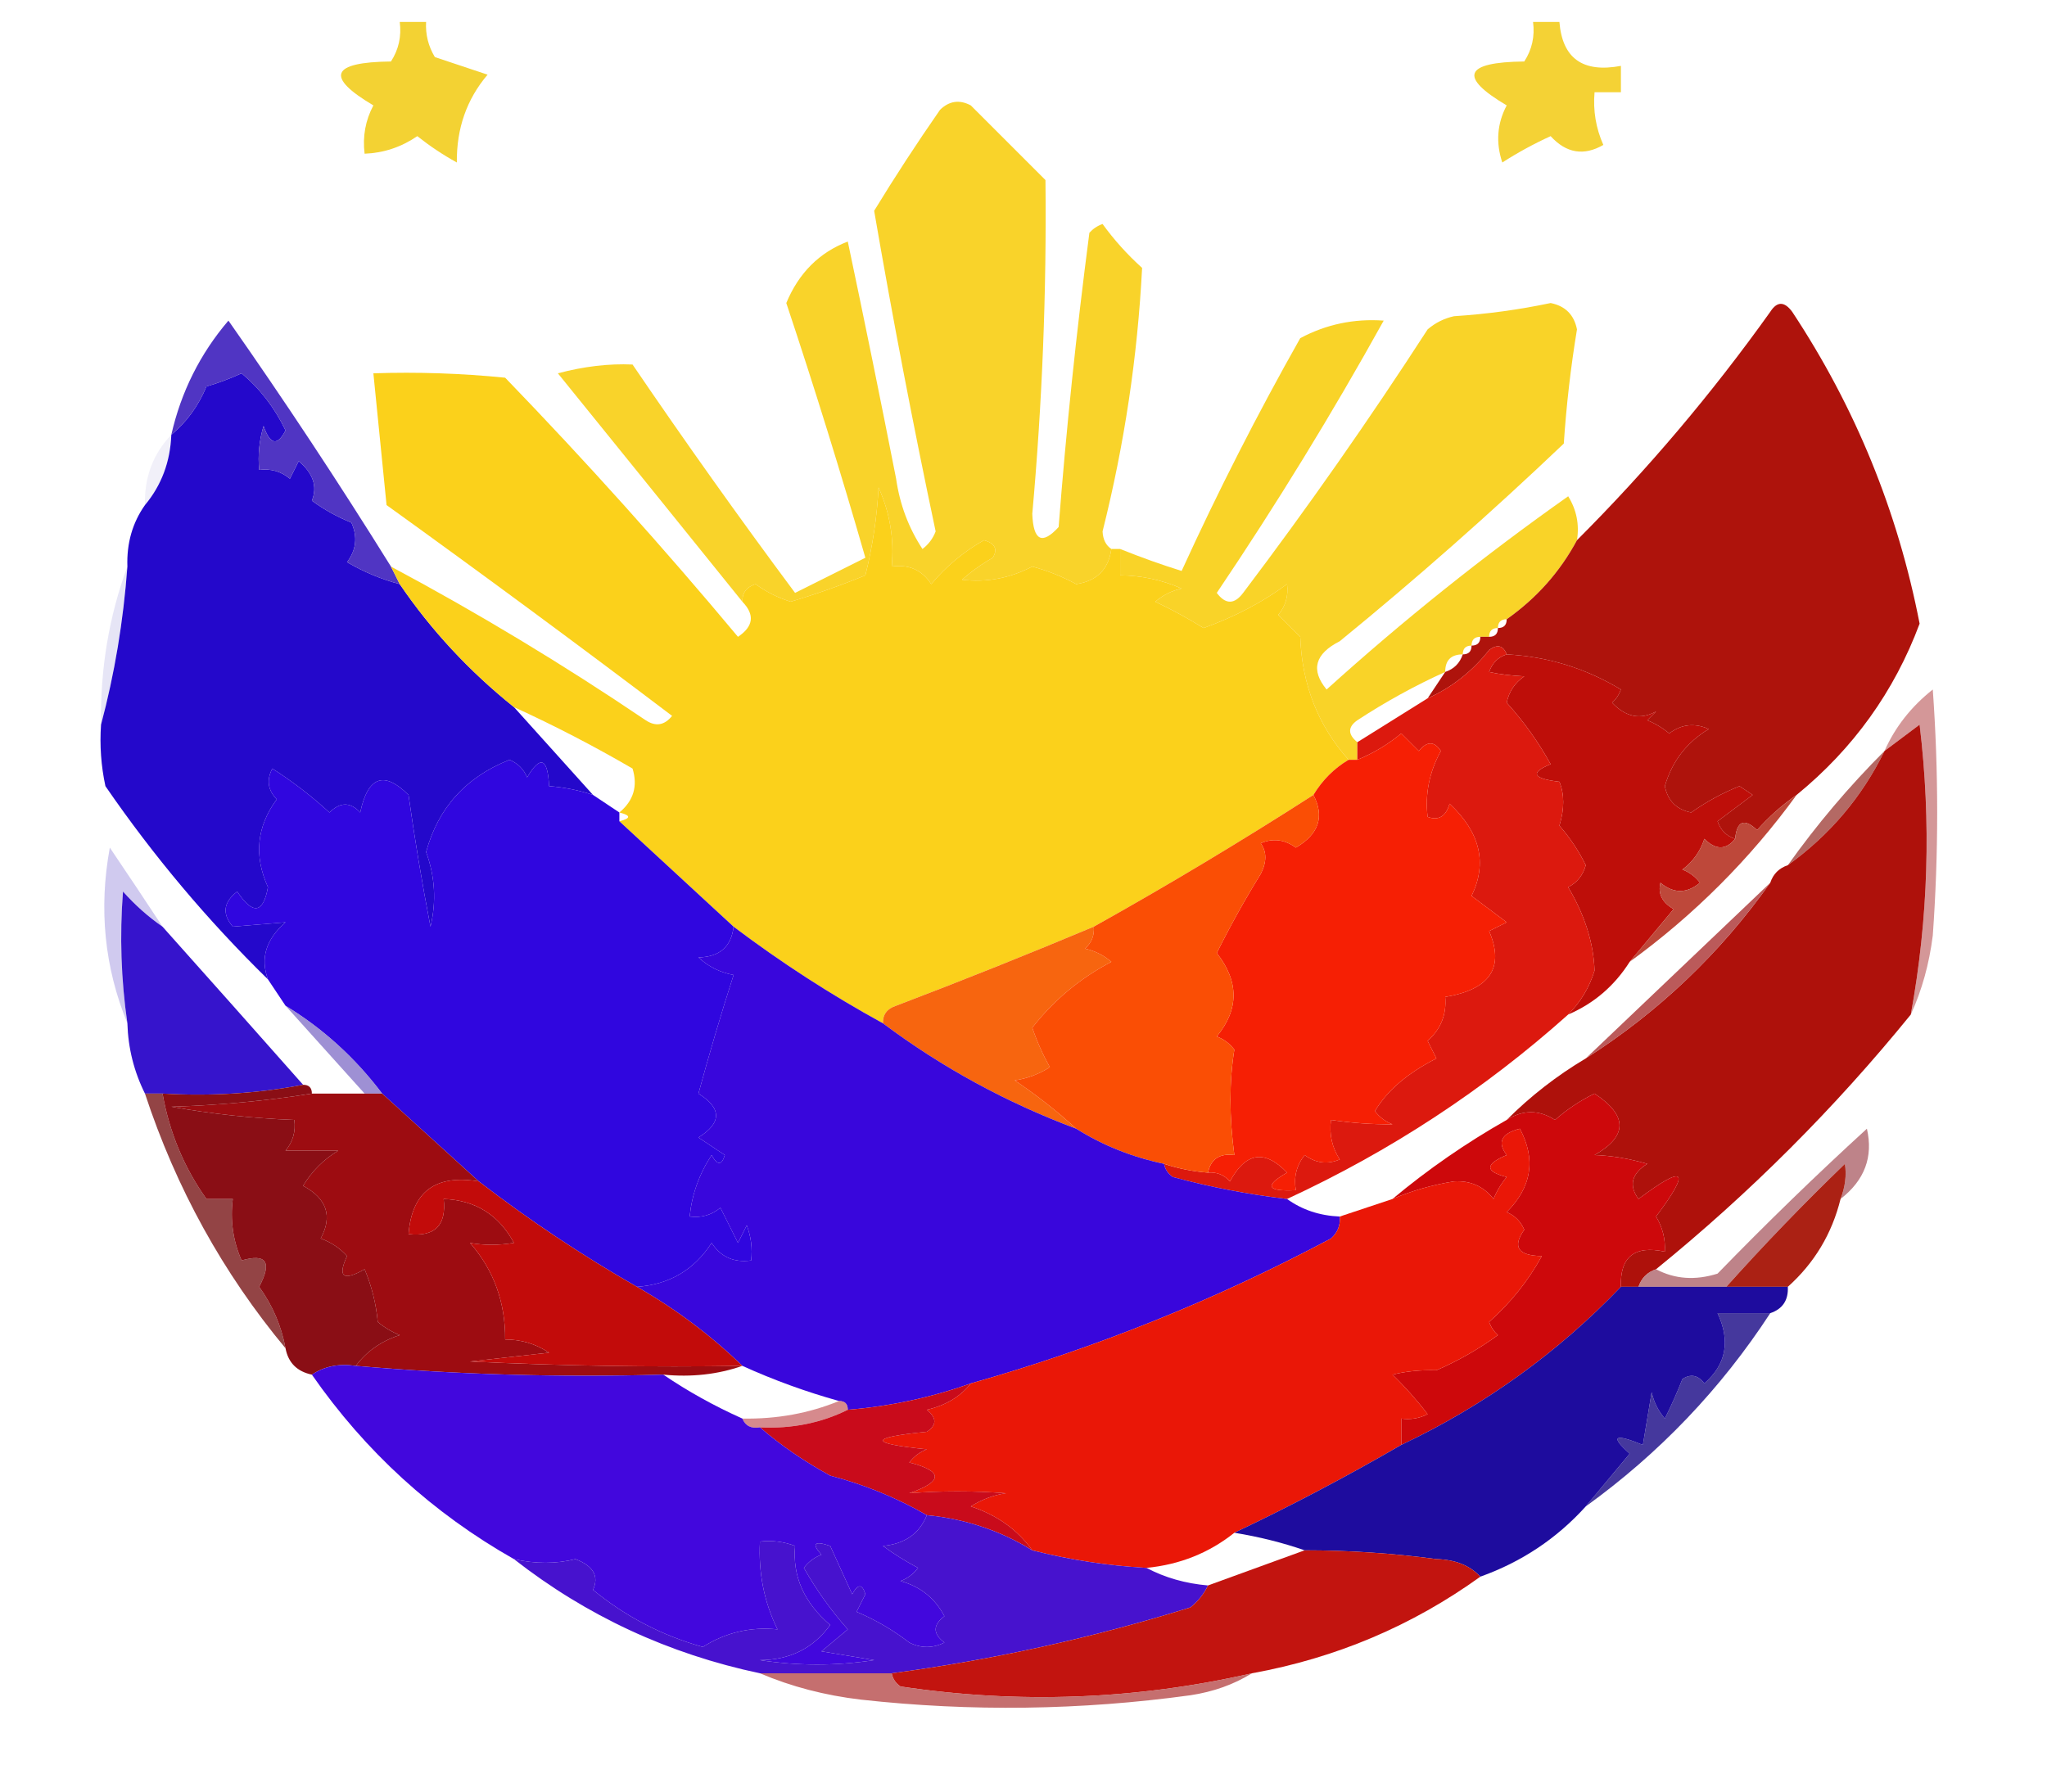 <?xml version="1.0" encoding="UTF-8"?>
<!DOCTYPE svg PUBLIC "-//W3C//DTD SVG 1.1//EN" "http://www.w3.org/Graphics/SVG/1.1/DTD/svg11.dtd">
<svg xmlns="http://www.w3.org/2000/svg" version="1.1" width="233px" height="204px" style="shape-rendering:geometricPrecision; text-rendering:geometricPrecision; image-rendering:optimizeQuality; fill-rule:evenodd; clip-rule:evenodd" xmlns:xlink="http://www.w3.org/1999/xlink">
<g><path style="opacity:1" fill="#f3d233" d="M 45.5,2.5 C 46.5,2.5 47.5,2.5 48.5,2.5C 48.421,3.93 48.754,5.264 49.5,6.5C 51.5,7.167 53.5,7.833 55.5,8.5C 53.124,11.297 51.958,14.631 52,18.5C 50.414,17.624 48.914,16.624 47.5,15.5C 45.677,16.747 43.677,17.414 41.5,17.5C 41.261,15.533 41.594,13.7 42.5,12C 36.996,8.741 37.663,7.075 44.5,7C 45.38,5.644 45.714,4.144 45.5,2.5 Z"/></g>
<g><path style="opacity:1" fill="#f4d235" d="M 174.5,2.5 C 175.5,2.5 176.5,2.5 177.5,2.5C 177.834,6.648 180.167,8.315 184.5,7.5C 184.5,8.5 184.5,9.5 184.5,10.5C 183.5,10.5 182.5,10.5 181.5,10.5C 181.318,12.591 181.652,14.591 182.5,16.5C 180.276,17.78 178.276,17.447 176.5,15.5C 174.587,16.373 172.753,17.373 171,18.5C 170.242,16.23 170.409,14.064 171.5,12C 165.996,8.741 166.663,7.075 173.5,7C 174.38,5.644 174.714,4.144 174.5,2.5 Z"/></g>
<g><path style="opacity:1" fill="#f9d32a" d="M 126.5,62.5 C 126.182,64.818 124.848,66.152 122.5,66.5C 120.913,65.638 119.246,64.971 117.5,64.5C 114.933,65.838 112.266,66.338 109.5,66C 110.579,65.044 111.745,64.211 113,63.5C 113.591,62.517 113.257,61.85 112,61.5C 109.694,62.806 107.694,64.473 106,66.5C 104.951,64.893 103.451,64.227 101.5,64.5C 101.789,61.351 101.289,58.351 100,55.5C 99.824,58.882 99.324,62.215 98.5,65.5C 95.708,66.647 92.875,67.647 90,68.5C 88.553,68.055 87.22,67.388 86,66.5C 84.97,66.836 84.47,67.503 84.5,68.5C 77.554,59.877 70.554,51.21 63.5,42.5C 66.475,41.712 69.308,41.379 72,41.5C 78.005,50.329 84.171,58.996 90.5,67.5C 93.176,66.162 95.842,64.829 98.5,63.5C 95.702,53.773 92.702,44.106 89.5,34.5C 90.921,31.078 93.255,28.744 96.5,27.5C 98.394,36.468 100.227,45.468 102,54.5C 102.417,57.422 103.417,60.089 105,62.5C 105.692,61.975 106.192,61.308 106.5,60.5C 103.935,48.379 101.602,36.212 99.5,24C 101.852,20.145 104.352,16.311 107,12.5C 108.049,11.483 109.216,11.316 110.5,12C 113.333,14.833 116.167,17.667 119,20.5C 119.136,33.184 118.636,45.85 117.5,58.5C 117.618,61.565 118.618,62.065 120.5,60C 121.347,49.032 122.513,37.865 124,26.5C 124.414,26.043 124.914,25.709 125.5,25.5C 126.815,27.316 128.315,28.983 130,30.5C 129.484,40.6 127.984,50.6 125.5,60.5C 125.543,61.416 125.876,62.083 126.5,62.5 Z"/></g>
<g><path style="opacity:1" fill="#f9d328" d="M 179.5,61.5 C 177.57,65.1 174.903,68.1 171.5,70.5C 170.833,70.5 170.5,70.833 170.5,71.5C 169.833,71.5 169.5,71.833 169.5,72.5C 169.167,72.5 168.833,72.5 168.5,72.5C 167.833,72.5 167.5,72.833 167.5,73.5C 166.833,73.5 166.5,73.833 166.5,74.5C 165.167,74.5 164.5,75.167 164.5,76.5C 161.06,78.055 157.727,79.888 154.5,82C 153.402,82.77 153.402,83.603 154.5,84.5C 154.5,85.167 154.5,85.833 154.5,86.5C 154.167,86.5 153.833,86.5 153.5,86.5C 150.029,82.606 148.195,77.939 148,72.5C 147.167,71.667 146.333,70.833 145.5,70C 146.337,68.989 146.67,67.822 146.5,66.5C 143.708,68.56 140.541,70.226 137,71.5C 135.238,70.409 133.404,69.409 131.5,68.5C 132.376,67.749 133.376,67.249 134.5,67C 132.26,66.023 129.927,65.523 127.5,65.5C 127.5,64.5 127.5,63.5 127.5,62.5C 129.922,63.471 132.256,64.305 134.5,65C 138.62,55.972 143.12,47.139 148,38.5C 150.951,36.924 154.117,36.257 157.5,36.5C 151.66,47.035 145.327,57.368 138.5,67.5C 139.5,68.833 140.5,68.833 141.5,67.5C 148.859,57.766 155.859,47.766 162.5,37.5C 163.376,36.749 164.376,36.249 165.5,36C 169.222,35.762 172.889,35.262 176.5,34.5C 178.167,34.833 179.167,35.833 179.5,37.5C 178.79,41.803 178.29,46.137 178,50.5C 169.741,58.363 161.241,65.863 152.5,73C 149.665,74.44 149.165,76.273 151,78.5C 159.709,70.627 168.876,63.294 178.5,56.5C 179.452,58.045 179.785,59.712 179.5,61.5 Z"/></g>
<g><path style="opacity:1" fill="#2408cb" d="M 45.5,66.5 C 49.07,71.742 53.404,76.409 58.5,80.5C 61.5,83.833 64.5,87.167 67.5,90.5C 65.883,89.962 64.216,89.629 62.5,89.5C 62.349,86.282 61.516,85.948 60,88.5C 59.612,87.572 58.945,86.905 58,86.5C 53.038,88.458 49.871,91.958 48.5,97C 49.517,99.787 49.684,102.62 49,105.5C 48.035,100.507 47.202,95.507 46.5,90.5C 43.709,87.727 41.875,88.393 41,92.5C 39.887,91.289 38.72,91.289 37.5,92.5C 35.476,90.642 33.309,88.975 31,87.5C 30.316,88.784 30.483,89.951 31.5,91C 29.215,94.105 28.882,97.438 30.5,101C 29.956,104.013 28.789,104.179 27,101.5C 25.422,102.711 25.256,104.045 26.5,105.5C 28.315,105.354 30.315,105.188 32.5,105C 30.275,106.931 29.608,109.097 30.5,111.5C 23.638,104.793 17.472,97.46 12,89.5C 11.503,87.19 11.337,84.857 11.5,82.5C 13.043,76.72 14.043,70.72 14.5,64.5C 14.409,61.848 15.076,59.514 16.5,57.5C 18.38,55.245 19.38,52.578 19.5,49.5C 21.255,48.038 22.588,46.205 23.5,44C 24.872,43.598 26.205,43.098 27.5,42.5C 29.606,44.269 31.272,46.435 32.5,49C 31.576,50.811 30.743,50.645 30,48.5C 29.506,50.134 29.34,51.801 29.5,53.5C 30.822,53.33 31.989,53.663 33,54.5C 33.333,53.833 33.667,53.167 34,52.5C 35.65,53.891 36.15,55.391 35.5,57C 36.891,58.02 38.391,58.853 40,59.5C 40.72,61.112 40.554,62.612 39.5,64C 41.42,65.122 43.42,65.956 45.5,66.5 Z"/></g>
<g><path style="opacity:0.098" fill="#796cc5" d="M 19.5,49.5 C 19.38,52.578 18.38,55.245 16.5,57.5C 16.415,54.351 17.415,51.684 19.5,49.5 Z"/></g>
<g><path style="opacity:1" fill="#5035c3" d="M 44.5,64.5 C 44.833,65.167 45.167,65.833 45.5,66.5C 43.42,65.956 41.42,65.122 39.5,64C 40.554,62.612 40.72,61.112 40,59.5C 38.391,58.853 36.891,58.02 35.5,57C 36.15,55.391 35.65,53.891 34,52.5C 33.667,53.167 33.333,53.833 33,54.5C 31.989,53.663 30.822,53.33 29.5,53.5C 29.34,51.801 29.506,50.134 30,48.5C 30.743,50.645 31.576,50.811 32.5,49C 31.272,46.435 29.606,44.269 27.5,42.5C 26.205,43.098 24.872,43.598 23.5,44C 22.588,46.205 21.255,48.038 19.5,49.5C 20.61,44.614 22.776,40.281 26,36.5C 32.403,45.627 38.569,54.961 44.5,64.5 Z"/></g>
<g><path style="opacity:1" fill="#fbd11b" d="M 84.5,68.5 C 84.47,67.503 84.97,66.836 86,66.5C 87.22,67.388 88.553,68.055 90,68.5C 92.875,67.647 95.708,66.647 98.5,65.5C 99.324,62.215 99.824,58.882 100,55.5C 101.289,58.351 101.789,61.351 101.5,64.5C 103.451,64.227 104.951,64.893 106,66.5C 107.694,64.473 109.694,62.806 112,61.5C 113.257,61.85 113.591,62.517 113,63.5C 111.745,64.211 110.579,65.044 109.5,66C 112.266,66.338 114.933,65.838 117.5,64.5C 119.246,64.971 120.913,65.638 122.5,66.5C 124.848,66.152 126.182,64.818 126.5,62.5C 126.833,62.5 127.167,62.5 127.5,62.5C 127.5,63.5 127.5,64.5 127.5,65.5C 129.927,65.523 132.26,66.023 134.5,67C 133.376,67.249 132.376,67.749 131.5,68.5C 133.404,69.409 135.238,70.409 137,71.5C 140.541,70.226 143.708,68.56 146.5,66.5C 146.67,67.822 146.337,68.989 145.5,70C 146.333,70.833 147.167,71.667 148,72.5C 148.195,77.939 150.029,82.606 153.5,86.5C 151.861,87.472 150.527,88.806 149.5,90.5C 141.324,95.755 132.991,100.755 124.5,105.5C 117.118,108.601 109.618,111.601 102,114.5C 100.97,114.836 100.47,115.503 100.5,116.5C 94.582,113.254 88.915,109.587 83.5,105.5C 79.167,101.5 74.833,97.5 70.5,93.5C 71.833,93.167 71.833,92.833 70.5,92.5C 72.113,91.162 72.613,89.495 72,87.5C 67.61,84.941 63.11,82.608 58.5,80.5C 53.404,76.409 49.07,71.742 45.5,66.5C 45.167,65.833 44.833,65.167 44.5,64.5C 54.399,69.79 64.066,75.624 73.5,82C 74.635,82.749 75.635,82.583 76.5,81.5C 65.794,73.39 54.96,65.39 44,57.5C 43.499,52.492 42.999,47.492 42.5,42.5C 47.511,42.334 52.511,42.501 57.5,43C 66.732,52.561 75.566,62.394 84,72.5C 85.768,71.318 85.935,69.985 84.5,68.5 Z"/></g>
<g><path style="opacity:1" fill="#ae130c" d="M 204.5,90.5 C 202.871,91.625 201.371,92.959 200,94.5C 198.539,93.118 197.706,93.451 197.5,95.5C 196.522,95.189 195.855,94.522 195.5,93.5C 196.833,92.5 198.167,91.5 199.5,90.5C 199,90.167 198.5,89.833 198,89.5C 196.05,90.282 194.217,91.282 192.5,92.5C 190.833,92.167 189.833,91.167 189.5,89.5C 190.331,86.663 191.998,84.496 194.5,83C 192.888,82.28 191.388,82.446 190,83.5C 189.25,82.874 188.416,82.374 187.5,82C 187.833,81.667 188.167,81.333 188.5,81C 186.721,81.979 185.055,81.646 183.5,80C 183.957,79.586 184.291,79.086 184.5,78.5C 180.511,76.085 176.178,74.752 171.5,74.5C 171.103,73.475 170.437,73.308 169.5,74C 167.559,76.454 165.225,78.287 162.5,79.5C 163.167,78.5 163.833,77.5 164.5,76.5C 165.5,76.167 166.167,75.5 166.5,74.5C 167.167,74.5 167.5,74.167 167.5,73.5C 168.167,73.5 168.5,73.167 168.5,72.5C 168.833,72.5 169.167,72.5 169.5,72.5C 170.167,72.5 170.5,72.167 170.5,71.5C 171.167,71.5 171.5,71.167 171.5,70.5C 174.903,68.1 177.57,65.1 179.5,61.5C 187.532,53.465 194.865,44.798 201.5,35.5C 202.274,34.289 203.107,34.289 204,35.5C 211.176,46.356 216.01,58.189 218.5,71C 215.623,78.722 210.956,85.222 204.5,90.5 Z"/></g>
<g><path style="opacity:0.176" fill="#766fcf" d="M 14.5,64.5 C 14.043,70.72 13.043,76.72 11.5,82.5C 11.4,76.18 12.4,70.18 14.5,64.5 Z"/></g>
<g><path style="opacity:0.702" fill="#c16b6d" d="M 217.5,115.5 C 219.497,104.554 219.831,93.554 218.5,82.5C 217.148,83.524 215.815,84.524 214.5,85.5C 215.713,82.775 217.546,80.441 220,78.5C 220.667,87.833 220.667,97.167 220,106.5C 219.594,109.742 218.761,112.742 217.5,115.5 Z"/></g>
<g><path style="opacity:0.973" fill="#b36661" d="M 214.5,85.5 C 211.954,90.719 208.287,95.052 203.5,98.5C 206.798,93.868 210.464,89.534 214.5,85.5 Z"/></g>
<g><path style="opacity:1" fill="#be0e09" d="M 171.5,74.5 C 176.178,74.752 180.511,76.085 184.5,78.5C 184.291,79.086 183.957,79.586 183.5,80C 185.055,81.646 186.721,81.979 188.5,81C 188.167,81.333 187.833,81.667 187.5,82C 188.416,82.374 189.25,82.874 190,83.5C 191.388,82.446 192.888,82.28 194.5,83C 191.998,84.496 190.331,86.663 189.5,89.5C 189.833,91.167 190.833,92.167 192.5,92.5C 194.217,91.282 196.05,90.282 198,89.5C 198.5,89.833 199,90.167 199.5,90.5C 198.167,91.5 196.833,92.5 195.5,93.5C 195.855,94.522 196.522,95.189 197.5,95.5C 196.458,96.791 195.292,96.791 194,95.5C 193.535,96.931 192.701,98.097 191.5,99C 192.308,99.308 192.975,99.808 193.5,100.5C 191.994,101.747 190.494,101.747 189,100.5C 188.689,101.742 189.189,102.742 190.5,103.5C 188.81,105.519 187.144,107.519 185.5,109.5C 183.761,112.243 181.427,114.243 178.5,115.5C 179.908,114.089 180.908,112.423 181.5,110.5C 181.39,107.348 180.39,104.181 178.5,101C 179.516,100.481 180.182,99.647 180.5,98.5C 179.696,96.864 178.696,95.364 177.5,94C 178.079,92.092 178.079,90.425 177.5,89C 174.456,88.641 174.122,87.975 176.5,87C 175.115,84.48 173.449,82.147 171.5,80C 171.759,78.739 172.426,77.739 173.5,77C 171.915,76.915 170.582,76.749 169.5,76.5C 169.855,75.478 170.522,74.811 171.5,74.5 Z"/></g>
<g><path style="opacity:1" fill="#be483a" d="M 204.5,90.5 C 199.167,97.833 192.833,104.167 185.5,109.5C 187.144,107.519 188.81,105.519 190.5,103.5C 189.189,102.742 188.689,101.742 189,100.5C 190.494,101.747 191.994,101.747 193.5,100.5C 192.975,99.808 192.308,99.308 191.5,99C 192.701,98.097 193.535,96.931 194,95.5C 195.292,96.791 196.458,96.791 197.5,95.5C 197.706,93.451 198.539,93.118 200,94.5C 201.371,92.959 202.871,91.625 204.5,90.5 Z"/></g>
<g><path style="opacity:1" fill="#dc190e" d="M 171.5,74.5 C 170.522,74.811 169.855,75.478 169.5,76.5C 170.582,76.749 171.915,76.915 173.5,77C 172.426,77.739 171.759,78.739 171.5,80C 173.449,82.147 175.115,84.48 176.5,87C 174.122,87.975 174.456,88.641 177.5,89C 178.079,90.425 178.079,92.092 177.5,94C 178.696,95.364 179.696,96.864 180.5,98.5C 180.182,99.647 179.516,100.481 178.5,101C 180.39,104.181 181.39,107.348 181.5,110.5C 180.908,112.423 179.908,114.089 178.5,115.5C 168.921,124.065 158.254,131.065 146.5,136.5C 142.116,135.99 137.782,135.157 133.5,134C 132.944,133.617 132.611,133.117 132.5,132.5C 134.117,133.038 135.784,133.371 137.5,133.5C 138.496,133.414 139.329,133.748 140,134.5C 141.791,131.173 143.957,130.84 146.5,133.5C 143.869,135.005 144.203,135.671 147.5,135.5C 147.238,134.022 147.571,132.689 148.5,131.5C 149.768,132.428 151.101,132.595 152.5,132C 151.62,130.644 151.286,129.144 151.5,127.5C 153.869,127.851 156.203,128.018 158.5,128C 157.692,127.692 157.025,127.192 156.5,126.5C 157.866,124.18 160.199,122.18 163.5,120.5C 163.167,119.833 162.833,119.167 162.5,118.5C 164.005,117.158 164.672,115.492 164.5,113.5C 169.611,112.651 171.278,110.151 169.5,106C 170.167,105.667 170.833,105.333 171.5,105C 170.167,104 168.833,103 167.5,102C 169.318,98.258 168.485,94.758 165,91.5C 164.577,92.956 163.744,93.456 162.5,93C 162.188,90.414 162.688,87.914 164,85.5C 163.259,84.359 162.425,84.359 161.5,85.5C 160.833,84.833 160.167,84.167 159.5,83.5C 157.971,84.763 156.305,85.763 154.5,86.5C 154.5,85.833 154.5,85.167 154.5,84.5C 157.167,82.833 159.833,81.167 162.5,79.5C 165.225,78.287 167.559,76.454 169.5,74C 170.437,73.308 171.103,73.475 171.5,74.5 Z"/></g>
<g><path style="opacity:1" fill="#ae110b" d="M 217.5,115.5 C 208.833,126.167 199.167,135.833 188.5,144.5C 187.5,144.833 186.833,145.5 186.5,146.5C 185.833,146.5 185.167,146.5 184.5,146.5C 184.384,143.09 186.05,141.756 189.5,142.5C 189.579,141.07 189.246,139.736 188.5,138.5C 192.5,133.167 191.833,132.5 186.5,136.5C 185.378,134.956 185.711,133.623 187.5,132.5C 185.424,131.9 183.424,131.567 181.5,131.5C 185.29,129.338 185.29,127.005 181.5,124.5C 179.868,125.297 178.368,126.297 177,127.5C 175.174,126.327 173.341,126.327 171.5,127.5C 174.208,124.791 177.208,122.458 180.5,120.5C 188.79,115.21 195.79,108.544 201.5,100.5C 201.833,99.5 202.5,98.833 203.5,98.5C 208.287,95.052 211.954,90.719 214.5,85.5C 215.815,84.524 217.148,83.524 218.5,82.5C 219.831,93.554 219.497,104.554 217.5,115.5 Z"/></g>
<g><path style="opacity:0.933" fill="#b64f4e" d="M 201.5,100.5 C 195.79,108.544 188.79,115.21 180.5,120.5C 187.474,113.861 194.474,107.194 201.5,100.5 Z"/></g>
<g><path style="opacity:0.325" fill="#705fce" d="M 18.5,105.5 C 16.871,104.375 15.371,103.041 14,101.5C 13.612,106.511 13.778,111.511 14.5,116.5C 11.888,110.124 11.221,103.458 12.5,96.5C 14.552,99.535 16.552,102.536 18.5,105.5 Z"/></g>
<g><path style="opacity:1" fill="#f7650f" d="M 124.5,105.5 C 124.586,106.496 124.252,107.329 123.5,108C 124.624,108.249 125.624,108.749 126.5,109.5C 122.948,111.366 119.948,113.866 117.5,117C 118.029,118.559 118.696,120.059 119.5,121.5C 118.271,122.281 116.938,122.781 115.5,123C 118.02,124.697 120.353,126.53 122.5,128.5C 114.541,125.523 107.208,121.523 100.5,116.5C 100.47,115.503 100.97,114.836 102,114.5C 109.618,111.601 117.118,108.601 124.5,105.5 Z"/></g>
<g><path style="opacity:1" fill="#3006df" d="M 67.5,90.5 C 68.5,91.167 69.5,91.833 70.5,92.5C 70.5,92.833 70.5,93.167 70.5,93.5C 74.833,97.5 79.167,101.5 83.5,105.5C 83.243,107.776 81.91,108.943 79.5,109C 80.623,110.044 81.956,110.71 83.5,111C 82.074,115.432 80.741,119.932 79.5,124.5C 82.167,126.167 82.167,127.833 79.5,129.5C 80.5,130.167 81.5,130.833 82.5,131.5C 82.154,132.696 81.654,132.696 81,131.5C 79.587,133.652 78.754,135.986 78.5,138.5C 79.822,138.67 80.989,138.337 82,137.5C 82.667,138.833 83.333,140.167 84,141.5C 84.333,140.833 84.667,140.167 85,139.5C 85.49,140.793 85.657,142.127 85.5,143.5C 83.549,143.773 82.049,143.107 81,141.5C 79.009,144.58 76.175,146.246 72.5,146.5C 66.246,142.918 60.246,138.918 54.5,134.5C 50.833,131.167 47.167,127.833 43.5,124.5C 40.437,120.434 36.771,117.101 32.5,114.5C 31.833,113.5 31.167,112.5 30.5,111.5C 29.608,109.097 30.275,106.931 32.5,105C 30.315,105.188 28.315,105.354 26.5,105.5C 25.256,104.045 25.422,102.711 27,101.5C 28.789,104.179 29.956,104.013 30.5,101C 28.882,97.438 29.215,94.105 31.5,91C 30.483,89.951 30.316,88.784 31,87.5C 33.309,88.975 35.476,90.642 37.5,92.5C 38.72,91.289 39.887,91.289 41,92.5C 41.875,88.393 43.709,87.727 46.5,90.5C 47.202,95.507 48.035,100.507 49,105.5C 49.684,102.62 49.517,99.787 48.5,97C 49.871,91.958 53.038,88.458 58,86.5C 58.945,86.905 59.612,87.572 60,88.5C 61.516,85.948 62.349,86.282 62.5,89.5C 64.216,89.629 65.883,89.962 67.5,90.5 Z"/></g>
<g><path style="opacity:1" fill="#3614cc" d="M 18.5,105.5 C 23.824,111.459 29.157,117.459 34.5,123.5C 29.36,124.488 24.026,124.821 18.5,124.5C 17.833,124.5 17.167,124.5 16.5,124.5C 15.25,121.994 14.584,119.327 14.5,116.5C 13.778,111.511 13.612,106.511 14,101.5C 15.371,103.041 16.871,104.375 18.5,105.5 Z"/></g>
<g><path style="opacity:0.773" fill="#8170c7" d="M 32.5,114.5 C 36.771,117.101 40.437,120.434 43.5,124.5C 42.833,124.5 42.167,124.5 41.5,124.5C 38.5,121.167 35.5,117.833 32.5,114.5 Z"/></g>
<g><path style="opacity:1" fill="#f61f04" d="M 137.5,133.5 C 137.821,131.952 138.821,131.285 140.5,131.5C 139.912,127.113 139.912,123.113 140.5,119.5C 139.975,118.808 139.308,118.308 138.5,118C 141.043,114.911 141.043,111.744 138.5,108.5C 140.02,105.433 141.687,102.433 143.5,99.5C 144.198,98.137 144.198,96.971 143.5,96C 144.899,95.405 146.232,95.572 147.5,96.5C 150.116,94.969 150.783,92.969 149.5,90.5C 150.527,88.806 151.861,87.472 153.5,86.5C 153.833,86.5 154.167,86.5 154.5,86.5C 156.305,85.763 157.971,84.763 159.5,83.5C 160.167,84.167 160.833,84.833 161.5,85.5C 162.425,84.359 163.259,84.359 164,85.5C 162.688,87.914 162.188,90.414 162.5,93C 163.744,93.456 164.577,92.956 165,91.5C 168.485,94.758 169.318,98.258 167.5,102C 168.833,103 170.167,104 171.5,105C 170.833,105.333 170.167,105.667 169.5,106C 171.278,110.151 169.611,112.651 164.5,113.5C 164.672,115.492 164.005,117.158 162.5,118.5C 162.833,119.167 163.167,119.833 163.5,120.5C 160.199,122.18 157.866,124.18 156.5,126.5C 157.025,127.192 157.692,127.692 158.5,128C 156.203,128.018 153.869,127.851 151.5,127.5C 151.286,129.144 151.62,130.644 152.5,132C 151.101,132.595 149.768,132.428 148.5,131.5C 147.571,132.689 147.238,134.022 147.5,135.5C 144.203,135.671 143.869,135.005 146.5,133.5C 143.957,130.84 141.791,131.173 140,134.5C 139.329,133.748 138.496,133.414 137.5,133.5 Z"/></g>
<g><path style="opacity:1" fill="#fa4e05" d="M 149.5,90.5 C 150.783,92.969 150.116,94.969 147.5,96.5C 146.232,95.572 144.899,95.405 143.5,96C 144.198,96.971 144.198,98.137 143.5,99.5C 141.687,102.433 140.02,105.433 138.5,108.5C 141.043,111.744 141.043,114.911 138.5,118C 139.308,118.308 139.975,118.808 140.5,119.5C 139.912,123.113 139.912,127.113 140.5,131.5C 138.821,131.285 137.821,131.952 137.5,133.5C 135.784,133.371 134.117,133.038 132.5,132.5C 128.851,131.733 125.518,130.4 122.5,128.5C 120.353,126.53 118.02,124.697 115.5,123C 116.938,122.781 118.271,122.281 119.5,121.5C 118.696,120.059 118.029,118.559 117.5,117C 119.948,113.866 122.948,111.366 126.5,109.5C 125.624,108.749 124.624,108.249 123.5,108C 124.252,107.329 124.586,106.496 124.5,105.5C 132.991,100.755 141.324,95.755 149.5,90.5 Z"/></g>
<g><path style="opacity:1" fill="#3906dc" d="M 83.5,105.5 C 88.915,109.587 94.582,113.254 100.5,116.5C 107.208,121.523 114.541,125.523 122.5,128.5C 125.518,130.4 128.851,131.733 132.5,132.5C 132.611,133.117 132.944,133.617 133.5,134C 137.782,135.157 142.116,135.99 146.5,136.5C 148.214,137.738 150.214,138.405 152.5,138.5C 152.586,139.496 152.252,140.329 151.5,141C 138.363,147.986 124.697,153.486 110.5,157.5C 105.967,159.113 101.3,160.113 96.5,160.5C 96.5,159.833 96.167,159.5 95.5,159.5C 91.736,158.452 88.069,157.119 84.5,155.5C 80.926,152.034 76.926,149.034 72.5,146.5C 76.175,146.246 79.009,144.58 81,141.5C 82.049,143.107 83.549,143.773 85.5,143.5C 85.657,142.127 85.49,140.793 85,139.5C 84.667,140.167 84.333,140.833 84,141.5C 83.333,140.167 82.667,138.833 82,137.5C 80.989,138.337 79.822,138.67 78.5,138.5C 78.754,135.986 79.587,133.652 81,131.5C 81.654,132.696 82.154,132.696 82.5,131.5C 81.5,130.833 80.5,130.167 79.5,129.5C 82.167,127.833 82.167,126.167 79.5,124.5C 80.741,119.932 82.074,115.432 83.5,111C 81.956,110.71 80.623,110.044 79.5,109C 81.91,108.943 83.243,107.776 83.5,105.5 Z"/></g>
<g><path style="opacity:0.812" fill="#af676e" d="M 209.5,136.5 C 210.028,135.153 210.195,133.819 210,132.5C 205.297,137.035 200.797,141.702 196.5,146.5C 193.167,146.5 189.833,146.5 186.5,146.5C 186.833,145.5 187.5,144.833 188.5,144.5C 190.628,145.629 192.961,145.796 195.5,145C 201.015,139.318 206.681,133.818 212.5,128.5C 213.241,131.706 212.241,134.373 209.5,136.5 Z"/></g>
<g><path style="opacity:1" fill="#934445" d="M 16.5,124.5 C 17.167,124.5 17.833,124.5 18.5,124.5C 19.287,128.925 20.954,132.925 23.5,136.5C 24.5,136.5 25.5,136.5 26.5,136.5C 26.192,138.924 26.526,141.257 27.5,143.5C 30.328,142.679 30.994,143.679 29.5,146.5C 31.033,148.627 32.033,150.96 32.5,153.5C 25.38,144.935 20.046,135.269 16.5,124.5 Z"/></g>
<g><path style="opacity:1" fill="#ab2114" d="M 209.5,136.5 C 208.521,140.461 206.521,143.794 203.5,146.5C 201.167,146.5 198.833,146.5 196.5,146.5C 200.797,141.702 205.297,137.035 210,132.5C 210.195,133.819 210.028,135.153 209.5,136.5 Z"/></g>
<g><path style="opacity:1" fill="#9d0c11" d="M 35.5,124.5 C 37.5,124.5 39.5,124.5 41.5,124.5C 42.167,124.5 42.833,124.5 43.5,124.5C 47.167,127.833 50.833,131.167 54.5,134.5C 49.555,133.676 46.888,135.676 46.5,140.5C 49.5,140.833 50.833,139.5 50.5,136.5C 54.111,136.639 56.777,138.306 58.5,141.5C 56.715,141.788 55.048,141.788 53.5,141.5C 56.195,144.584 57.528,148.25 57.5,152.5C 59.308,152.491 60.975,152.991 62.5,154C 59.5,154.333 56.5,154.667 53.5,155C 63.828,155.5 74.161,155.666 84.5,155.5C 81.713,156.477 78.713,156.81 75.5,156.5C 63.655,156.828 51.988,156.495 40.5,155.5C 41.743,153.836 43.41,152.669 45.5,152C 44.584,151.626 43.75,151.126 43,150.5C 42.808,148.423 42.308,146.423 41.5,144.5C 39.064,145.891 38.398,145.391 39.5,143C 38.672,142.085 37.672,141.419 36.5,141C 37.877,138.46 37.21,136.46 34.5,135C 35.5,133.333 36.833,132 38.5,131C 36.5,131 34.5,131 32.5,131C 33.337,129.989 33.67,128.822 33.5,127.5C 28.804,127.329 24.137,126.829 19.5,126C 25.016,125.827 30.349,125.327 35.5,124.5 Z"/></g>
<g><path style="opacity:1" fill="#8a0e15" d="M 34.5,123.5 C 35.167,123.5 35.5,123.833 35.5,124.5C 30.349,125.327 25.016,125.827 19.5,126C 24.137,126.829 28.804,127.329 33.5,127.5C 33.67,128.822 33.337,129.989 32.5,131C 34.5,131 36.5,131 38.5,131C 36.833,132 35.5,133.333 34.5,135C 37.21,136.46 37.877,138.46 36.5,141C 37.672,141.419 38.672,142.085 39.5,143C 38.398,145.391 39.064,145.891 41.5,144.5C 42.308,146.423 42.808,148.423 43,150.5C 43.75,151.126 44.584,151.626 45.5,152C 43.41,152.669 41.743,153.836 40.5,155.5C 38.585,155.216 36.919,155.549 35.5,156.5C 33.81,156.144 32.81,155.144 32.5,153.5C 32.033,150.96 31.033,148.627 29.5,146.5C 30.994,143.679 30.328,142.679 27.5,143.5C 26.526,141.257 26.192,138.924 26.5,136.5C 25.5,136.5 24.5,136.5 23.5,136.5C 20.954,132.925 19.287,128.925 18.5,124.5C 24.026,124.821 29.36,124.488 34.5,123.5 Z"/></g>
<g><path style="opacity:1" fill="#cd080b" d="M 184.5,146.5 C 177.325,153.994 168.991,159.994 159.5,164.5C 159.5,163.5 159.5,162.5 159.5,161.5C 160.552,161.649 161.552,161.483 162.5,161C 161.284,159.406 159.951,157.906 158.5,156.5C 160.021,156.12 161.687,155.954 163.5,156C 165.959,154.936 168.292,153.602 170.5,152C 170.043,151.586 169.709,151.086 169.5,150.5C 171.949,148.322 173.949,145.822 175.5,143C 172.783,142.957 172.116,141.957 173.5,140C 173.095,139.055 172.428,138.388 171.5,138C 174.35,135.142 174.85,131.975 173,128.5C 170.891,129.035 170.391,130.035 171.5,131.5C 169.009,132.541 169.009,133.374 171.5,134C 170.874,134.75 170.374,135.584 170,136.5C 168.874,135.056 167.374,134.39 165.5,134.5C 163.068,134.886 160.734,135.553 158.5,136.5C 162.553,133.117 166.886,130.117 171.5,127.5C 173.341,126.327 175.174,126.327 177,127.5C 178.368,126.297 179.868,125.297 181.5,124.5C 185.29,127.005 185.29,129.338 181.5,131.5C 183.424,131.567 185.424,131.9 187.5,132.5C 185.711,133.623 185.378,134.956 186.5,136.5C 191.833,132.5 192.5,133.167 188.5,138.5C 189.246,139.736 189.579,141.07 189.5,142.5C 186.05,141.756 184.384,143.09 184.5,146.5 Z"/></g>
<g><path style="opacity:1" fill="#c20b0a" d="M 54.5,134.5 C 60.246,138.918 66.246,142.918 72.5,146.5C 76.926,149.034 80.926,152.034 84.5,155.5C 74.161,155.666 63.828,155.5 53.5,155C 56.5,154.667 59.5,154.333 62.5,154C 60.975,152.991 59.308,152.491 57.5,152.5C 57.528,148.25 56.195,144.584 53.5,141.5C 55.048,141.788 56.715,141.788 58.5,141.5C 56.777,138.306 54.111,136.639 50.5,136.5C 50.833,139.5 49.5,140.833 46.5,140.5C 46.888,135.676 49.555,133.676 54.5,134.5 Z"/></g>
<g><path style="opacity:1" fill="#45389d" d="M 201.5,149.5 C 195.876,158.124 188.876,165.458 180.5,171.5C 182.144,169.519 183.81,167.519 185.5,165.5C 183.238,163.492 183.738,163.159 187,164.5C 187.333,162.5 187.667,160.5 188,158.5C 188.249,159.624 188.749,160.624 189.5,161.5C 190.244,160.009 190.91,158.509 191.5,157C 192.449,156.383 193.282,156.549 194,157.5C 196.485,155.334 196.985,152.668 195.5,149.5C 197.5,149.5 199.5,149.5 201.5,149.5 Z"/></g>
<g><path style="opacity:0.737" fill="#c76165" d="M 95.5,159.5 C 96.167,159.5 96.5,159.833 96.5,160.5C 93.456,162.011 90.122,162.678 86.5,162.5C 85.508,162.672 84.842,162.338 84.5,161.5C 88.425,161.57 92.091,160.903 95.5,159.5 Z"/></g>
<g><path style="opacity:1" fill="#ea1707" d="M 159.5,164.5 C 153.227,168.134 146.894,171.468 140.5,174.5C 137.63,176.794 134.297,178.128 130.5,178.5C 126.094,178.252 121.76,177.585 117.5,176.5C 115.811,174.147 113.478,172.48 110.5,171.5C 111.729,170.719 113.062,170.219 114.5,170C 110.806,169.722 107.139,169.722 103.5,170C 107.375,168.653 107.375,167.486 103.5,166.5C 104.025,165.808 104.692,165.308 105.5,165C 98.833,164.333 98.833,163.667 105.5,163C 106.641,162.259 106.641,161.425 105.5,160.5C 107.655,159.999 109.322,158.999 110.5,157.5C 124.697,153.486 138.363,147.986 151.5,141C 152.252,140.329 152.586,139.496 152.5,138.5C 154.5,137.833 156.5,137.167 158.5,136.5C 160.734,135.553 163.068,134.886 165.5,134.5C 167.374,134.39 168.874,135.056 170,136.5C 170.374,135.584 170.874,134.75 171.5,134C 169.009,133.374 169.009,132.541 171.5,131.5C 170.391,130.035 170.891,129.035 173,128.5C 174.85,131.975 174.35,135.142 171.5,138C 172.428,138.388 173.095,139.055 173.5,140C 172.116,141.957 172.783,142.957 175.5,143C 173.949,145.822 171.949,148.322 169.5,150.5C 169.709,151.086 170.043,151.586 170.5,152C 168.292,153.602 165.959,154.936 163.5,156C 161.687,155.954 160.021,156.12 158.5,156.5C 159.951,157.906 161.284,159.406 162.5,161C 161.552,161.483 160.552,161.649 159.5,161.5C 159.5,162.5 159.5,163.5 159.5,164.5 Z"/></g>
<g><path style="opacity:1" fill="#c90b1b" d="M 110.5,157.5 C 109.322,158.999 107.655,159.999 105.5,160.5C 106.641,161.425 106.641,162.259 105.5,163C 98.833,163.667 98.833,164.333 105.5,165C 104.692,165.308 104.025,165.808 103.5,166.5C 107.375,167.486 107.375,168.653 103.5,170C 107.139,169.722 110.806,169.722 114.5,170C 113.062,170.219 111.729,170.719 110.5,171.5C 113.478,172.48 115.811,174.147 117.5,176.5C 113.858,174.252 109.858,172.919 105.5,172.5C 102.064,170.519 98.397,169.019 94.5,168C 91.517,166.365 88.85,164.532 86.5,162.5C 90.122,162.678 93.456,162.011 96.5,160.5C 101.3,160.113 105.967,159.113 110.5,157.5 Z"/></g>
<g><path style="opacity:1" fill="#1e0c9e" d="M 184.5,146.5 C 185.167,146.5 185.833,146.5 186.5,146.5C 189.833,146.5 193.167,146.5 196.5,146.5C 198.833,146.5 201.167,146.5 203.5,146.5C 203.573,148.027 202.906,149.027 201.5,149.5C 199.5,149.5 197.5,149.5 195.5,149.5C 196.985,152.668 196.485,155.334 194,157.5C 193.282,156.549 192.449,156.383 191.5,157C 190.91,158.509 190.244,160.009 189.5,161.5C 188.749,160.624 188.249,159.624 188,158.5C 187.667,160.5 187.333,162.5 187,164.5C 183.738,163.159 183.238,163.492 185.5,165.5C 183.81,167.519 182.144,169.519 180.5,171.5C 177.197,175.156 173.197,177.822 168.5,179.5C 167.306,178.223 165.64,177.556 163.5,177.5C 158.519,176.835 153.519,176.502 148.5,176.5C 145.997,175.629 143.33,174.963 140.5,174.5C 146.894,171.468 153.227,168.134 159.5,164.5C 168.991,159.994 177.325,153.994 184.5,146.5 Z"/></g>
<g><path style="opacity:1" fill="#4207dd" d="M 40.5,155.5 C 51.988,156.495 63.655,156.828 75.5,156.5C 78.304,158.405 81.304,160.071 84.5,161.5C 84.842,162.338 85.508,162.672 86.5,162.5C 88.85,164.532 91.517,166.365 94.5,168C 98.397,169.019 102.064,170.519 105.5,172.5C 104.64,174.614 102.973,175.78 100.5,176C 101.759,176.923 103.092,177.757 104.5,178.5C 103.975,179.192 103.308,179.692 102.5,180C 104.75,180.611 106.417,181.944 107.5,184C 106.167,185 106.167,186 107.5,187C 106.167,187.667 104.833,187.667 103.5,187C 101.664,185.581 99.664,184.414 97.5,183.5C 97.833,182.833 98.167,182.167 98.5,181.5C 98.154,180.304 97.654,180.304 97,181.5C 96.163,179.649 95.329,177.816 94.5,176C 92.687,175.386 92.353,175.719 93.5,177C 92.692,177.308 92.025,177.808 91.5,178.5C 92.921,181.009 94.588,183.343 96.5,185.5C 95.5,186.333 94.5,187.167 93.5,188C 95.5,188.333 97.5,188.667 99.5,189C 95.167,189.667 90.833,189.667 86.5,189C 89.904,188.986 92.57,187.653 94.5,185C 91.529,182.47 90.195,179.47 90.5,176C 89.207,175.51 87.873,175.343 86.5,175.5C 86.316,179.079 86.983,182.413 88.5,185.5C 85.428,185.187 82.595,185.854 80,187.5C 75.378,186.212 71.212,184.045 67.5,181C 68.205,179.443 67.538,178.277 65.5,177.5C 63.273,178.053 60.939,178.053 58.5,177.5C 49.258,172.26 41.592,165.26 35.5,156.5C 36.919,155.549 38.585,155.216 40.5,155.5 Z"/></g>
<g><path style="opacity:1" fill="#4712ce" d="M 105.5,172.5 C 109.858,172.919 113.858,174.252 117.5,176.5C 121.76,177.585 126.094,178.252 130.5,178.5C 132.599,179.612 134.933,180.279 137.5,180.5C 137.047,181.458 136.381,182.292 135.5,183C 124.387,186.464 113.053,188.964 101.5,190.5C 96.5,190.5 91.5,190.5 86.5,190.5C 76.102,188.299 66.768,183.965 58.5,177.5C 60.939,178.053 63.273,178.053 65.5,177.5C 67.538,178.277 68.205,179.443 67.5,181C 71.212,184.045 75.378,186.212 80,187.5C 82.595,185.854 85.428,185.187 88.5,185.5C 86.983,182.413 86.316,179.079 86.5,175.5C 87.873,175.343 89.207,175.51 90.5,176C 90.195,179.47 91.529,182.47 94.5,185C 92.57,187.653 89.904,188.986 86.5,189C 90.833,189.667 95.167,189.667 99.5,189C 97.5,188.667 95.5,188.333 93.5,188C 94.5,187.167 95.5,186.333 96.5,185.5C 94.588,183.343 92.921,181.009 91.5,178.5C 92.025,177.808 92.692,177.308 93.5,177C 92.353,175.719 92.687,175.386 94.5,176C 95.329,177.816 96.163,179.649 97,181.5C 97.654,180.304 98.154,180.304 98.5,181.5C 98.167,182.167 97.833,182.833 97.5,183.5C 99.664,184.414 101.664,185.581 103.5,187C 104.833,187.667 106.167,187.667 107.5,187C 106.167,186 106.167,185 107.5,184C 106.417,181.944 104.75,180.611 102.5,180C 103.308,179.692 103.975,179.192 104.5,178.5C 103.092,177.757 101.759,176.923 100.5,176C 102.973,175.78 104.64,174.614 105.5,172.5 Z"/></g>
<g><path style="opacity:1" fill="#c2140f" d="M 148.5,176.5 C 153.519,176.502 158.519,176.835 163.5,177.5C 165.64,177.556 167.306,178.223 168.5,179.5C 160.731,185.096 152.065,188.762 142.5,190.5C 129.26,193.517 115.927,194.017 102.5,192C 101.944,191.617 101.611,191.117 101.5,190.5C 113.053,188.964 124.387,186.464 135.5,183C 136.381,182.292 137.047,181.458 137.5,180.5C 141.167,179.167 144.833,177.833 148.5,176.5 Z"/></g>
<g><path style="opacity:0.843" fill="#ba5554" d="M 86.5,190.5 C 91.5,190.5 96.5,190.5 101.5,190.5C 101.611,191.117 101.944,191.617 102.5,192C 115.927,194.017 129.26,193.517 142.5,190.5C 140.438,191.776 138.104,192.61 135.5,193C 123.018,194.717 110.518,194.884 98,193.5C 93.909,193.02 90.076,192.02 86.5,190.5 Z"/></g>
</svg>
